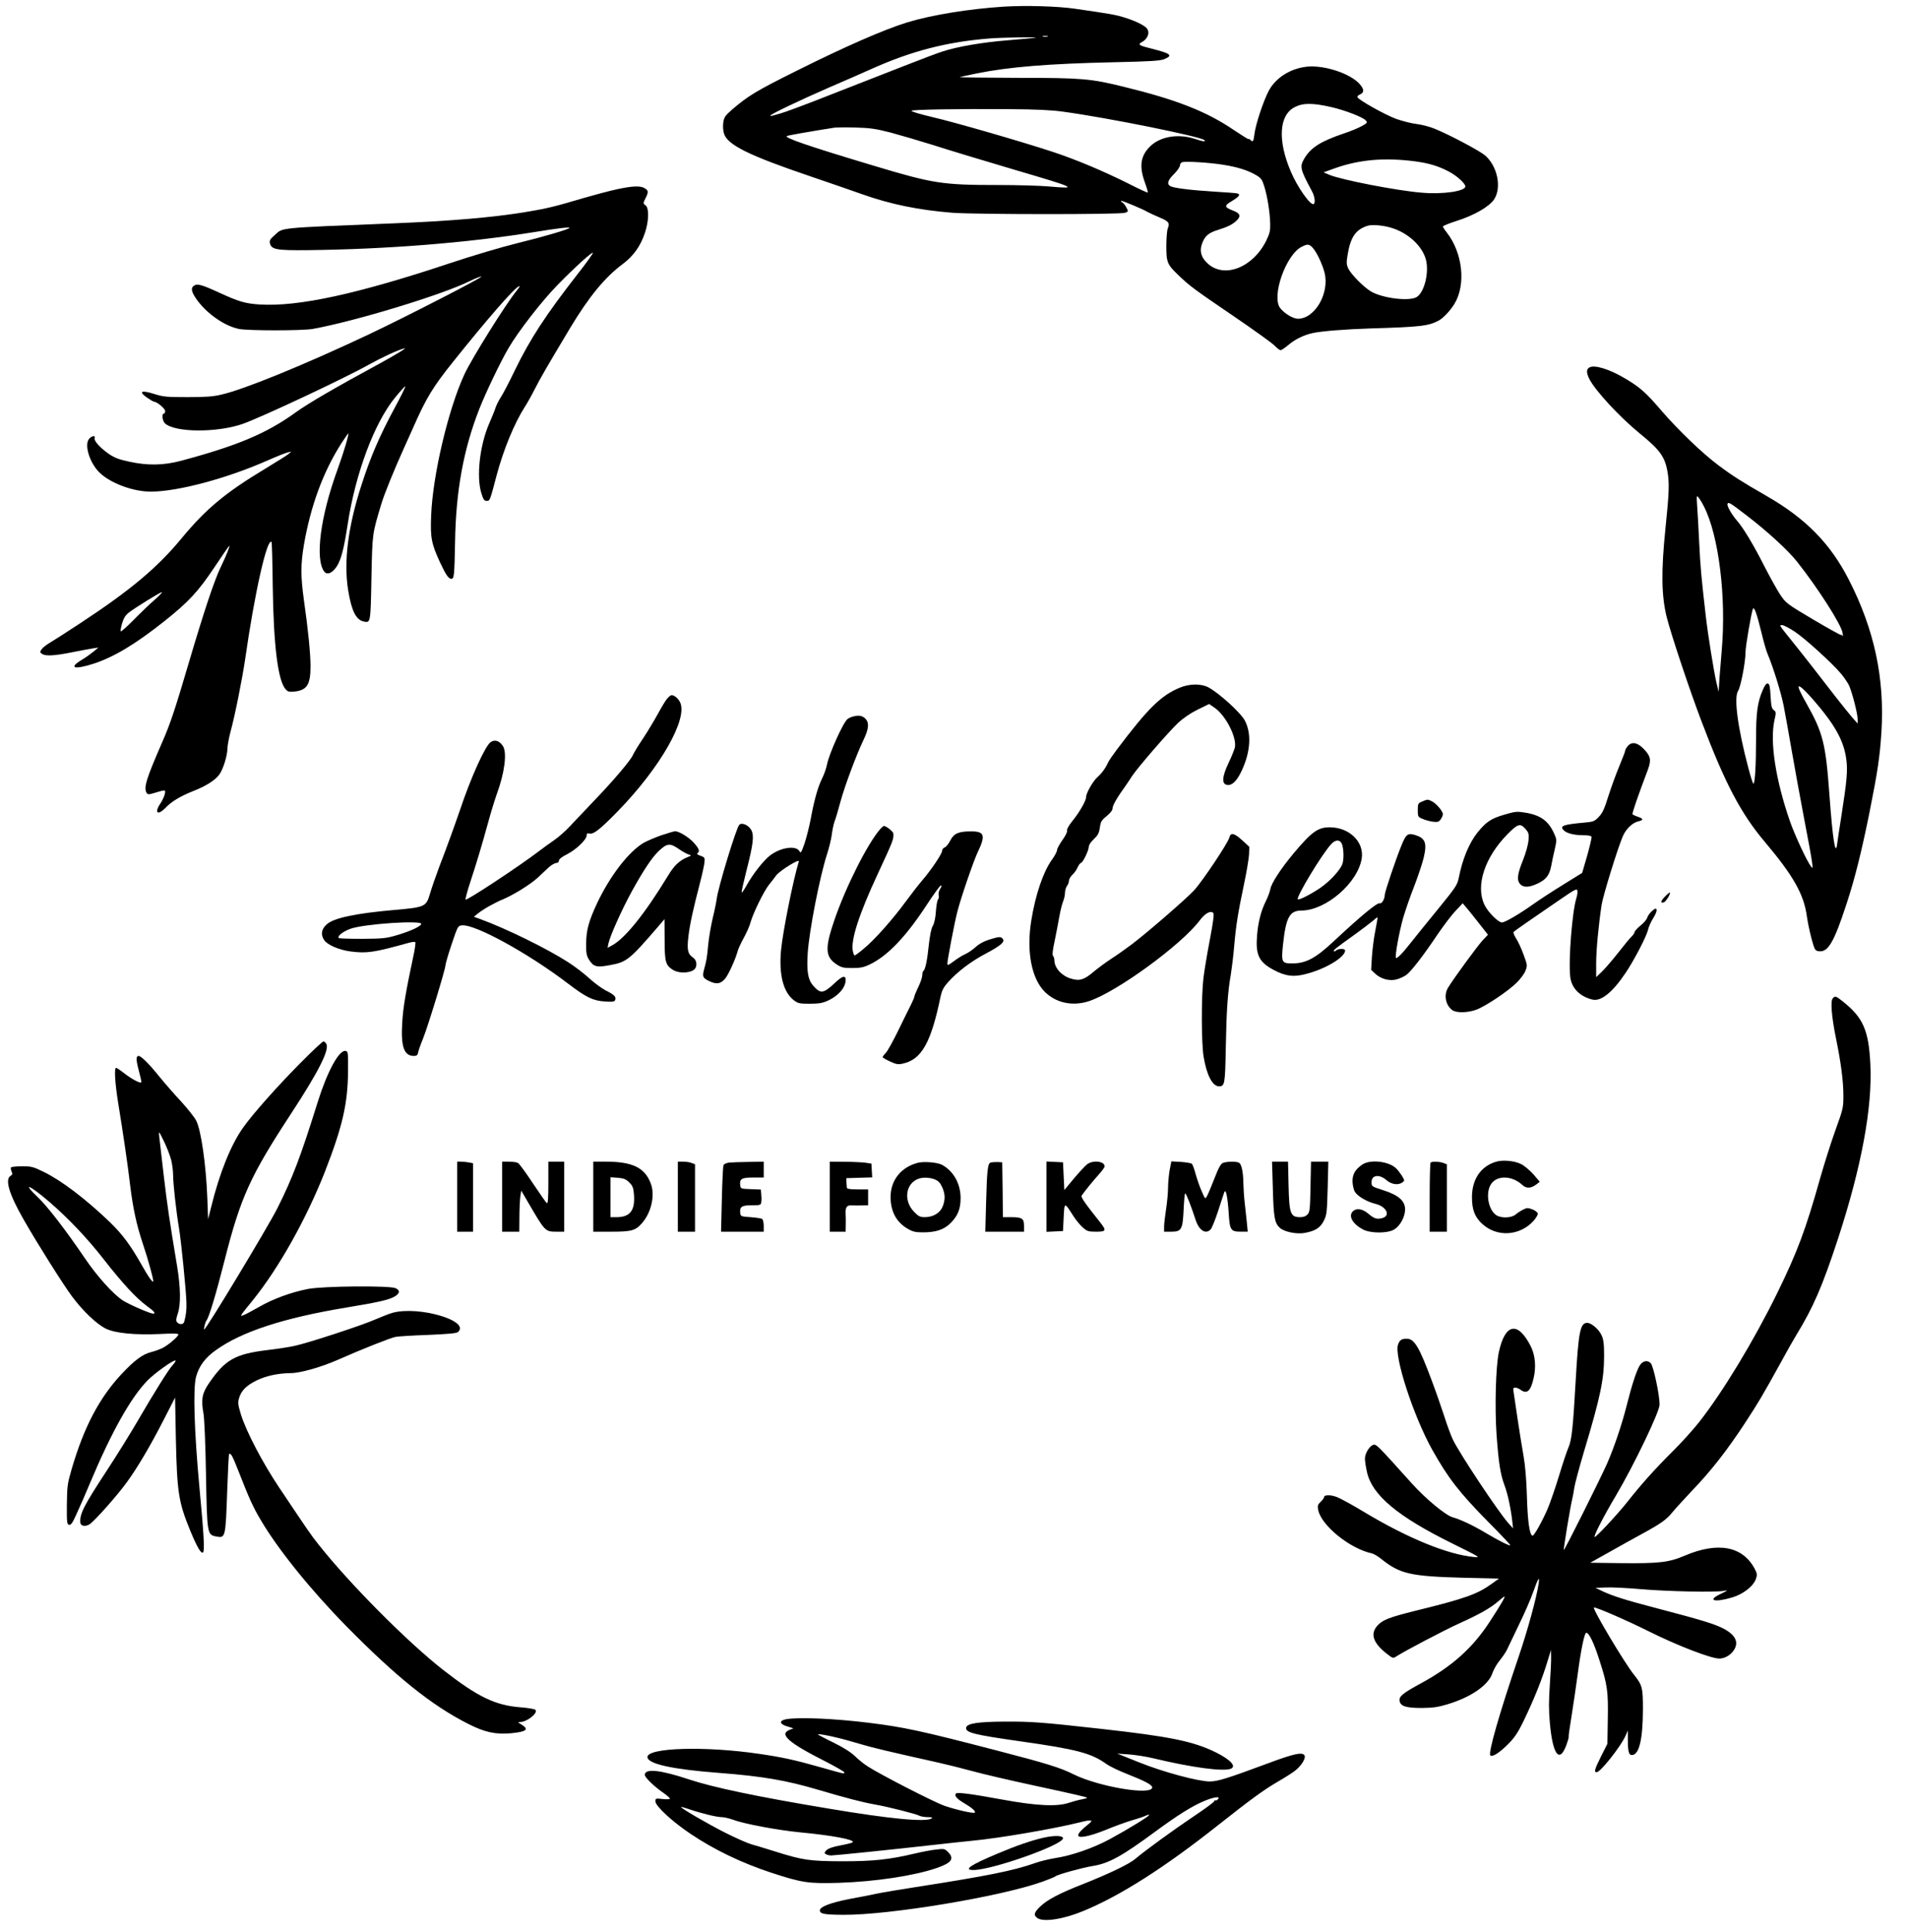 <?xml version="1.0" encoding="UTF-8"?>
<svg data-bbox="6.08 4.545 1418.27 1448.272" viewBox="0 0 1444 1462" height="1949.333" width="1925.333" xmlns="http://www.w3.org/2000/svg" data-type="shape">
    <g>
        <path d="M760 5c-26.6 1.7-54.9 6.3-73.6 12-17.7 5.5-47.2 18.4-83.8 36.7-30.5 15.2-36.2 18.7-48.3 29-5.4 4.7-6.3 5.9-6.9 9.9-.4 2.7-.2 6.2.5 8.4 2.5 8.6 19 16.7 65.6 32.5 14.9 5.1 32.2 11 38.5 13.3 21.9 7.8 42.9 12.1 68.9 14.2 17.4 1.3 127 1.4 130.6 0 2.5-.9 2.5-1.1 1-3.9-.8-1.7-2.3-3.5-3.2-4-1-.6-1.3-1.1-.6-1.1 1.3 0 16.8 6.5 19.8 8.4 1.1.6 5 2.4 8.7 4 7.3 3 8.3 4.3 6.6 8.4-.6 1.5-1.1 7.4-1.1 13.2 0 12.4.6 14.1 9 22.1 8.5 8.2 12 10.8 42.3 31.4 15.1 10.3 28.9 20.2 30.7 22.1 1.8 1.9 3.8 3.4 4.4 3.4.7 0 3.4-1.8 6-4 5.1-4.3 11.6-7.5 18.5-9 6.3-1.4 24.6-2.9 44.4-3.5 36.8-1.1 42.9-1.8 50.6-5.8 3.5-1.8 8.9-7.5 12.1-12.7 8.9-14.6 6.3-38.7-5.8-54.1-1.6-2-2.9-4.1-2.9-4.5 0-.5 4.7-2.4 10.3-4.2 13.3-4.2 24.8-10.8 28.5-16.4 5.8-8.9 2.5-25.1-6.9-33.2-4.1-3.5-26.1-15.2-37.9-20.1-3.6-1.5-9.6-3.1-13.5-3.6-3.8-.4-10.9-2.2-15.8-3.9-8.5-3.1-28.8-14.5-29.4-16.5-.2-.6.7-1.5 1.9-2 3.4-1.5 3.3-3.9-.2-7.9-7-7.9-26.2-14.3-39.4-13.2-12.6 1.2-24 8.2-29.4 18.3-4.1 7.8-9.9 25.3-10.8 32.6-.7 5.9-1.2 6.5-3.2 4.5-.7-.7-1.2-.9-1.2-.5s-4.9-2.7-10.9-6.7c-20.8-14.2-43.7-23.2-83.9-33-24.7-6.1-31.6-6.7-80.5-6.7-24.1-.1-43.7-.3-43.5-.5.2-.1 6-1.4 12.8-2.8 24.8-5 54.4-7.4 104-8.5 28.2-.6 35.2-1.1 38.3-2.4 6.6-2.8 4.8-4.2-9.8-7.9-9.1-2.2-10.6-3.1-7.7-4.7 5.3-2.8 6.9-8.3 3.5-11.3-2.8-2.4-9.2-5.4-16.5-7.6-6.2-2-11-2.8-37.3-6.6C800.3 4.7 776.8 4 760 5zm32.8 22.7c-1 .2-2.6.2-3.5 0-1-.3-.2-.5 1.7-.5s2.7.2 1.8.5zm-9.3.9c-1.1.2-10.5 1-20.9 1.9-19 1.5-38.1 4.8-49.1 8.4-3.3 1-16.3 5.9-29 10.9-12.6 4.9-37.8 14.8-56 21.9-18.1 7.2-35.2 13.5-38 14.2-2.7.7-5.6 1.5-6.2 1.7-.7.2-1.3.1-1.3-.1 0-1 22.9-11.9 43.8-21 11.9-5.1 26.7-11.6 32.7-14.3 30.2-13.6 57.4-20.6 89.6-23.1 10.1-.8 38.4-1.2 34.4-.5zm224.3 52.5c10 2.3 23.5 7.5 25.7 9.9 1.6 1.7 1.4 2-2.7 4.3-2.4 1.4-8.6 4-13.8 5.7-17.6 6-24.9 10.6-29.9 19-3.6 6.1-3.1 8.1 5.7 24.5 2.2 4 2.9 9 1.4 9.9-2.3 1.4-12.4-12.9-17.3-24.6-10.1-23.6-8.9-42.6 2.9-48.7 6.3-3.3 13.7-3.3 28 0zm-203.3 3.4c33.9 4.6 104.2 18.8 106.9 21.5 1.5 1.5-.3 1.3-7.4-1-12.5-4-25.9-1.7-33.5 5.7-7.3 7.1-8.5 15-4.1 27.2 1.5 4.1 2.5 7.6 2.2 7.8-.2.2-6.6-2.7-14.2-6.6-19-9.5-40.1-18.4-57.4-24.1-23-7.6-74-22.4-91.8-26.5-8.9-2.1-15.9-4.2-15.4-4.7.9-.9 35.9-1.5 74.2-1.2 19.9.1 32.1.7 40.5 1.9zM674 100.3c7.4 2 21.8 6.2 32 9.4 10.2 3.3 38.2 11.8 62.3 18.9 46.3 13.6 48.2 14.5 25.6 12.5-6.4-.6-23.8-1.1-38.6-1.1-42.2 0-49.1-1.1-93.7-14.5-50.1-15-68.9-21.5-66-22.6 1.5-.6 18.1-3.5 35.9-6.3 1.7-.2 8.9-.3 16-.1 10.9.3 15.2.9 26.5 3.8zm397 21.8c10.4 1.4 17.4 3.5 25.3 7.6 6.3 3.3 12.7 9.1 12.7 11.4 0 3.6-17.1 6.1-33 4.7-18.7-1.5-60.8-9.7-69.9-13.5l-4.4-1.9 8.9-3.2c18.4-6.5 37.6-8.1 60.4-5.1zm-145.1 2.6c10.7 1.7 18.6 4.2 24.7 7.8 3.8 2.2 4.6 3.3 6.3 8.8 2.3 7.5 4.2 19.3 4.4 28 .1 5.3-.3 7.3-3 12.8-10 20.3-31.6 28.8-44.2 17.4-5-4.5-6.4-9.3-4.5-14.8 2.1-6 4.9-8.5 12.1-10.7 7.4-2.3 11-4.1 14.1-7 3.5-3.3 2.8-5.6-2.3-7.5-7.2-2.8-7.3-3.8-.8-7.6 5.4-3.3 6.5-5 3.3-5.6-.8-.2-8.5-.8-17-1.3-17.8-1.1-30.6-2.7-33.2-4.1-2.9-1.6-2.1-4.5 2.7-9.2 2.5-2.5 4.5-5.4 4.5-6.5 0-1.1.8-2.3 1.8-2.5 3-.8 21.4.4 31.1 2zm128.1 48c12 3.9 22.4 13.6 25.1 23.6 2.6 9.6-1 24.6-6.8 28.4-5.4 3.5-25.9 1.1-34.8-4.2-5.3-3.1-15-12.9-17.1-17.3-1.4-3-1.5-4.5-.5-10.5 2.2-13.3 6.1-18.9 14.9-21.8 3.7-1.2 12.6-.4 19.2 1.8zm-60.6 14.7c3 3.3 7.3 12.2 9 18.8 4 15.5-7.2 35-20.1 35-3.7 0-10.1-3.9-13.4-8-6.9-8.8 4.3-40.6 16.3-46.5 4.4-2.2 5.5-2.1 8.2.7z"/>
        <path d="M467 143.2c-5.2 1.1-16.2 4-24.5 6.4-22.7 6.8-28.7 8.2-45 10.9-25.2 4.1-55.7 6.7-99.5 8.5-89.4 3.6-83.6 3.1-90.1 8.9-3.5 3.1-4.1 4.1-3.6 6.3 1.2 4.6 5 5.3 28.2 5.1 60.6-.7 120.9-5.5 172-13.7 17.7-2.9 26.5-3.9 26.5-3.2 0 1-19.4 6.7-39.8 11.7-11.4 2.8-34 9.5-50.2 14.9-70.5 23.5-115.2 33.2-144.4 31.4-11-.7-15.7-2.1-30.6-8.9-13.4-6.2-16.8-7.1-19.4-5.2-2.5 1.9-1.6 5.1 3.1 11.5 7.8 10.2 20.5 18.9 31.1 21.1 6.8 1.4 47.9 1.4 55.8 0 31.5-5.6 98.3-25.9 118.7-36.1 4.3-2.1 8.4-3.7 9-3.5 1.4.4-57 30.4-85.3 43.8-48.8 23-94 41.5-111.5 45.5-6.2 1.5-12 1.9-25.5 1.9-15.8 0-18.3-.2-25.3-2.4-9.8-3.1-12.1-1.9-5.4 2.8 2.5 1.7 4.9 3.1 5.4 3.1 2.1 0 8.3 5.2 8.3 7 0 1.1-.4 2-1 2-1.8 0-1.1 5.6.9 7.4 7.6 6.9 38.9 7.1 58.4.5 13.8-4.8 77-34.4 95.7-44.9 10.1-5.6 21.7-11 27-12.4 2.7-.8-6.1 4.6-18.7 11.5-34.3 18.6-54 30.1-63.3 36.8-22.1 16-44.1 25.3-87.1 36.8-13.3 3.5-25.2 3.7-39.3.6-7.6-1.6-11.1-3-15.2-5.8-6.7-4.7-11.5-10-10.8-12 .9-2.2-2-1.9-4.1.5-4.2 4.7.8 19.7 9 26.7 8.8 7.6 24.8 13.3 37.6 13.3 20.4 0 57.8-10 88.9-23.8 6.3-2.8 12.9-5.4 14.5-5.8l3-.7-2.5 2.1c-1.4 1.1-9.1 5.9-17 10.7-30.6 18.4-45.2 30.6-63.8 53.1-17.9 21.7-38.3 38.9-76.2 63.8-10.2 6.7-20.6 13.4-23.2 14.9-2.6 1.5-5.4 3.7-6.3 5-1.4 2-1.4 2.3.2 3.4 2.5 1.9 9.2 1.6 22.7-1.1 6.6-1.3 13.9-2.7 16.1-3l4-.6-3.9 3.2c-2.1 1.7-6.1 4.6-8.9 6.2-9.9 6-5.7 7.5 8.5 3 15.7-5 32.1-14.8 54.5-32.6 18.2-14.5 25.3-22.2 37.6-40.6 5.9-8.9 11-16.2 11.2-16.2.7 0-2.2 7.3-6.4 16-4.9 10.1-12.8 33.8-24.6 73.8-9.7 33-13.8 45.4-19.6 58.5-12.1 27.7-14.4 34.8-11.9 38.7.8 1.2 1.5 1.3 5.2.2 9.4-2.8 9.2-2.9 8.5.7-.4 1.7-1.8 4.8-3.2 6.9-4.9 7.1-2.4 9.7 3.6 3.6 4.8-5 11.3-8.9 21.1-12.8 9.7-3.8 16.7-8.2 19.9-12.7 2.8-4 5.9-13.9 6-19.2 0-2.3 1.1-8.3 2.4-13.2 3.3-11.9 8.9-40.2 11-54.5 7.2-50.4 16.6-92.2 20-88.9.3.4.7 15.2.9 33 .6 45.1 3.9 72.1 9.8 78.5 1.6 1.8 2.7 2.1 6.6 1.7 9.5-1 12.2-5.2 12.2-19 0-9.7-1.8-27.9-5-50.2-2.5-18.2-2.5-26.8 0-41.8 5.1-29.5 14.5-55.1 28.2-76.6 2.8-4.2 5.1-7.7 5.3-7.7.9 0-3.1 13.5-8 27.1-13 35.5-17.2 67.7-10.2 77.3 2.2 3 6.3 1.3 9.7-4 3.2-5.2 5.2-12.7 8.1-31.5 5.9-38.7 20.2-77 36-96.2 3.9-4.8 7.4-8.6 7.6-8.3.3.3-3.1 7.1-7.5 15.3-12 22.2-18.7 37.8-25.6 59.2-10.3 31.8-13.6 58.2-10.1 79.8 2.6 15.8 6 22.6 12.2 23.7 4.7.9 4.8.6 5.4-33.1.7-34.2.6-33 7.5-56 2.1-7.2 9.9-26.3 17.6-43.3 1.4-3 4.2-9.3 6.3-14 10.1-23 15-31 30.6-50.5 25.4-31.7 45.2-54.5 49.3-56.7 1.5-.8 1.1.1-1.5 3.3-8.4 10.4-33.9 51.2-39.5 63.3-12.2 26.5-23.9 76.1-25.1 106.6-.7 16.9.2 21.4 6.7 35.5 4.4 9.5 6.5 12.5 8.6 12.5 2.1 0 2.3-2.7 2.8-28 .6-38.5 6.4-70.1 18.3-100.4 4.7-12.1 16.2-36.1 22.1-46.1 7.5-12.9 25.6-36.1 37.1-47.8 13.5-13.8 26-25.1 26.8-24.4.3.3-4.8 7.5-11.4 15.9-24.3 31.1-36.2 49.4-47.8 73.3-4.2 8.8-9 17.9-10.5 20.1-1.5 2.3-3.3 5.9-4 8-.7 2.2-2.8 7.4-4.7 11.7-7.2 16.4-9.9 40.4-6 52.9 1.5 4.8 2.1 5.8 4 5.8 2.5 0 2.4.2 7.6-19.5 5.1-19.1 13.3-39.2 21.4-51.8 2-3.1 5.5-9.4 7.8-14 3.8-7.5 9.3-17 26.2-45.2 14.4-24 26.6-38.8 40.1-48.8 8-6 13.3-13.4 16.7-23.5 3-8.8 3.2-18.8.5-20.8-2-1.4-2-1.5.1-5.7 2.3-4.7 2.1-5.7-1.4-7.6-3.1-1.6-9.3-1.3-20.3 1.1zM117.1 453.8c-3.6 3.1-10.7 9.9-15.8 15.1-5.1 5.2-9.6 9.2-9.9 8.8-.3-.3.1-3 1-6 1.2-4 2.5-6.1 5-8.1 5.2-4 24-15.6 25.1-15.5.6 0-1.9 2.6-5.4 5.7z"/>
        <path d="M1202.8 278.1c-2.3 1.3-2.3 4.1.1 8.8 4.7 9 22.6 28.4 38.1 41.1 15 12.2 18.9 17.4 20.9 28.5 1.6 8.7 1.4 15.9-1.5 43.8-3.3 32.2-3 50.6 1 66.7 3.4 13.4 17.3 55.1 26.4 79 17.7 46.7 29.7 69.6 47.9 91.1 21.5 25.5 29.6 39.7 31.8 56.5.8 5.9 3.2 16.4 5 21.9 1.1 3.3 1.8 4.1 4.3 4.3 6.8.7 11.3-7.1 20.7-35.9 6.3-19.2 11.3-39.2 17.4-69.4 6.1-30.6 7.8-41.7 9-60.8 2.5-40.5-5.4-77.4-24.6-114.9-14-27.5-32.7-46.5-62.3-63.5-18.5-10.6-25.9-15.3-36.3-23.1-11.9-8.8-30.7-26.8-43.5-41.7-11.4-13.3-15.9-17.3-26.4-23.6-12.4-7.5-24.2-11.2-28-8.8zm86.8 105.2c11.2 21.9 17 68.9 13.4 109.1-.5 6.1-1.3 15.6-1.7 21.1l-.6 10-1.8-7.5c-1.9-8.3-6.3-35.6-7.9-49.5-3.4-29.6-4.1-36.9-5-55.5-.5-11.3-1.3-24.1-1.6-28.5-.5-7.5-.4-7.9 1.1-6 .9 1.1 2.8 4.1 4.1 6.8zm33.4 7.6c14.7 11.3 30.5 25.8 37.1 34.2 15.9 20.1 33.5 47.6 34.4 53.9.3 1.9.3 2.9-.1 2.2-.3-.6-.9-1-1.2-.8-.4.2-9.9-5.1-21.1-11.7-19.9-11.8-20.6-12.4-24.8-18.7-2.4-3.6-8-13.7-12.5-22.5-7.7-15.2-15.4-28-20.2-33.5-4-4.6-7.8-11.2-7.2-12.7.7-1.7 1.8-1 15.6 9.6zm10 87.4c1.6 6.7 3.7 14.2 4.8 16.7 4.1 9.6 10.1 29 12.1 39 1.1 5.8 3.9 21.1 6.1 34 2.2 12.9 6.5 36.1 9.4 51.5 3 15.4 5.7 30.2 6 33 .6 4.7.6 4.9-.9 3-3-3.8-12.4-24-16-34.5-10.8-31.3-15.1-59.8-11.6-75.9 1.4-6 1.3-6.5-.5-7.8-1.5-1.1-2-3-2.4-10.6-.4-7.4-.8-9.2-2.1-9.5-1.1-.2-2.3 1.3-3.8 4.9-4 9.1-5.1 17.2-5.1 37 0 19.9-.8 33.9-2 33.9-.4 0-2.1-5.3-3.8-11.8-8.1-30.5-11.1-53.3-7.8-58.4 2-3 5.6-21.8 5.6-28.9 0-4.9 4.6-31.4 5.7-33.3 1-1.6 3 4.2 6.3 17.7zm25.2-.4c7.5 4.9 28.6 24 35.3 32.1 2 2.4 4.6 6.2 5.7 8.3 2.3 4.7 6.8 21.9 6.7 26.2v3l-4-4.5c-2.2-2.5-8.1-9.9-13.2-16.4-12.8-16.6-24.5-31.6-32.5-41.5-10.1-12.6-9.8-12.1-7.5-12.1 1.1 0 5.4 2.2 9.5 4.9zm13.4 50.8c16.8 19.2 23.6 31.3 25.6 45.1 1.3 9 .7 16-3.7 44.2-1.4 8.5-2.7 17.7-3.1 20.5-1.3 10.2-3.4-3.4-5.9-37.5-2.8-38.5-4.8-46.5-17.5-69-2.7-4.7-5.1-9.6-5.5-10.8-.6-2.1-.5-2.3 1.3-1.3 1.1.6 5.1 4.6 8.8 8.8z"/>
        <path d="M893 520.3c-14.3 5.9-24.1 15.5-47.9 47.1-2.9 3.9-5.9 8.2-6.5 9.6-1.8 4.1-4.9 8.3-7.8 10.8-3.4 2.9-8.8 12.2-8.8 15.2 0 2.9-5.1 11.8-10.7 18.6-2.5 3.2-4 5.9-3.7 6.8.3.9-1.2 4-3.5 7.2s-4.1 6.6-4.1 7.6c0 1.1-1.8 4.5-4 7.5-6.5 9.1-12.4 26.4-15.5 45.8-3.8 23.2.1 43.8 10.1 53.9 8.5 8.5 21.1 11.2 33.4 7.2 21.1-6.9 70.3-42.8 84.1-61.3 4-5.3 8.1-7.5 10.1-5.5.8.8 0 6.6-2.5 19.9-2 10.3-4.2 23.5-4.9 29.3-1.7 13.9-1.6 49.2.1 59.5 2.3 14 6.7 22.5 11.7 22.5 4.3 0 4.6-1.6 5.1-29.2.5-28 1.5-42.4 3.8-55.3.7-4.4 1.9-13.9 2.5-21 1.4-16.3 2.9-25.6 7.4-47 2-9.4 3.7-19.6 3.9-22.9l.2-5.8-5.3-4.9c-6.1-5.6-8.8-6.2-9.8-2.2-.9 4-20.3 33-26.6 39.9-5.9 6.4-34.9 31.6-47.3 41-4.4 3.3-11.4 8.3-15.5 10.9-4.1 2.7-10.1 7.1-13.3 9.8-7.2 6.1-10.6 7.2-17.2 5.2-6.9-2-12.5-8.1-12.5-13.7 0-1.3-.5-2.9-1-3.4-.7-.7-.4-4.2 1.1-11 1.1-5.4 2.7-13.6 3.5-18.2.8-4.6 2.1-9.9 2.9-11.9.8-1.9 1.5-5 1.5-6.7 0-1.8.7-4.1 1.5-5.2.8-1 1.5-2.8 1.5-4 0-1.1 1.2-3.1 2.6-4.5 1.5-1.3 3.3-3.9 4-5.7.8-1.7 1.9-3.2 2.4-3.2 1.4 0 6-9.5 6-12.2 0-1.4 1.6-3.8 3.9-5.9 3.1-3 3.9-4.6 4.5-8.7.6-4.4 1.2-5.5 5.1-8.7 2.9-2.3 4.5-4.4 4.5-5.9 0-2.1 3.6-8.4 9.3-16.2 1.5-2.2 4-5.8 5.5-8.2 4.1-6.3 27.4-33.2 34.7-40.1 4.2-3.9 9.4-7.4 15-10.2l8.6-4.2 4.2 2.9c8.4 5.9 16.7 22.1 15.3 29.8-.4 1.8-2.5 7.1-4.7 11.7-5.4 11.2-5.5 16.9-.3 16.9 3.5 0 7-3.9 10.5-11.6 6.3-13.9 7.1-27.3 2.1-37-3.1-6-19.5-20.9-27.7-25.3-5.4-2.9-14.2-2.8-21.5.2z"/>
        <path d="M505.2 528.3c-1.2 1.2-4.4 6.5-7.2 11.7-2.9 5.2-8 13.8-11.5 19-3.5 5.2-6.8 10.7-7.4 12.1-1.4 3.7-14.4 19.1-29.1 34.4-6.9 7.2-15.2 16-18.5 19.5-3.3 3.6-8.6 8.3-11.8 10.5-3.2 2.2-8.6 6.1-12 8.7-14.5 11.1-54.4 37.4-55.3 36.5-.4-.3 1.2-6.1 3.4-12.9 4.9-14.9 8.8-27.9 13.7-45.7 2-7.4 4.9-16.8 6.4-21 6-16.2 8-31.6 4.7-36.6-2.7-4-6-5.1-9.2-3-4.1 2.7-14.9 26.4-23.3 51.5-4.1 11.9-10 28.3-15.7 43-2.6 6.9-5.7 15.9-6.9 20-2.9 10.1-3.8 10.5-26.5 12.5-29.8 2.6-46.5 6.1-51.8 11-4 3.6-4.6 7.7-1.9 11.8 2.4 3.7 11.5 7.6 20.4 8.7 12 1.5 17.5.7 43.3-6.5 2.5-.7 4.8-1 5.3-.6.4.4-.4 6.1-1.9 12.7-5.2 24.3-7.4 37.2-8 48.5-1.1 17.9 1.4 24.9 8.8 24.9 2.2 0 2.9-.6 3.3-2.8.3-1.5 1.9-6.1 3.6-10.2 3.6-8.8 16.9-52.3 17-55.4 0-1.1 2.1-8.4 4.7-16.1 4.6-13.7 4.8-14 7.8-14.3 9.9-1 50 21 80.2 44 13.8 10.5 18.9 13 27.9 13.6 6.1.4 7.4.2 7.9-1.2.9-2.3-.8-4-7.3-7.2-3-1.6-8.5-5.6-12.2-9-3.7-3.4-10.9-9-16.1-12.3-15.8-10.2-46.5-25.3-66.4-32.6l-5-1.8 3-2.4c4-3.3 12.9-8.3 19.3-10.9 8-3.4 20.7-11.3 26.2-16.4 2.6-2.5 6.4-6 8.3-7.8 2-1.7 4.5-3.2 5.6-3.2 1.2 0 2-.7 2-1.8s2.3-2.9 6.5-5c6.9-3.6 14.5-11 14.5-14.1 0-1.4.5-1.8 2-1.4 3.2.8 7.9-2.9 21.6-16.9 32.1-32.9 53.4-70.3 47-82.6-1.5-2.9-4.3-5.2-6.4-5.2-.5 0-1.8 1-3 2.3zM318.8 699.2c-.6 1.9-8.2 5.4-18.3 8.4-8.1 2.4-10.7 2.7-26.2 2.8-9.4 0-17.5-.2-17.9-.6-1.3-1.4 2.8-4.7 8.5-6.9 10-3.8 54.9-6.8 53.9-3.7z"/>
        <path d="M646.3 542c-1.8.4-4 1.3-4.9 2.1-3.4 2.8-13.8 26-15.5 34.3-.5 2.8-2.2 7.7-3.9 11-3.2 6.7-5.8 16-8.5 30.6-1 5.2-3 13.3-4.5 17.9-2.5 7.2-3 8-3.9 6.3-2.5-4.7-14.1-3.1-22.3 3.1-5 3.8-13.5 14.7-18 23.1-1.8 3.2-3.4 5.4-3.5 4.9-.2-.6 1.5-8.1 3.7-16.8 5-19.5 5.8-26 3.7-30.2-2-3.9-7.2-6.2-9.2-4.2-2.3 2.3-16.2 48-17.1 56.2-.3 2.3-1.6 8.8-3 14.4-1.3 5.6-2.9 14.6-3.4 20-1 10.6-1.3 12-2.9 17.9-1.7 6.2-1.4 7.2 2.9 9.4 6 3.1 9.3 2.7 12.9-1.6 2.6-3.3 7.7-14.4 9.6-21.4.4-1.4 2.4-5.7 4.5-9.5 2.1-3.9 4.4-9 5-11.5 1.8-6.7 10.2-23.9 14.1-28.7 1.9-2.4 4.4-5.5 5.5-7.1 2.9-3.6 17.7-12.8 17-10.4-4.2 13.4-12.2 53.3-13.5 67.3-1.7 18.3 1.7 31.6 9.6 37.7 3.3 2.5 4.4 2.7 12.2 2.7 6.8 0 9.6-.5 13.6-2.3 8.1-3.7 13.5-10 13.5-15.7 0-3.8-2.5-3.1-8.3 2.4-8.6 8-10.7 8.3-16.4 1.8-3.8-4.4-4.9-10.7-4-24.6 1.1-16.6 9-57.4 14.6-74.7 1.6-4.9 3.2-11.5 3.6-14.8.4-3.2 1.3-7.7 2.1-10 .9-2.2 2.9-9 4.5-15.1 3.3-12 12.1-35.6 17.5-46.8 3.8-7.9 4.3-12.5 1.7-15.5-2.2-2.5-4.9-3.2-9-2.2z"/>
        <path d="M1232.2 564.2c-1.2 1.4-2.2 3-2.2 3.7 0 .7-2 5.8-4.3 11.4-2.4 5.6-6.1 15.8-8.3 22.6-3.1 10-4.5 13.2-7.4 16.2-3.2 3.4-4.1 3.7-10.5 4.3-16.6 1.5-19.4 2.5-16 5.9 2.2 2.3 8 3.7 14.8 3.7 3.7 0 5.9.4 6.2 1.2.2.7-1.3 7.1-3.3 14.3l-3.8 13-14.5 9c-8 4.9-18.2 11.6-22.7 14.8-10.4 7.4-21.2 13.7-23.5 13.7-2.8 0-10.8-8-13.3-13.5-6.8-14.4.3-35.9 17.6-53.4 7.6-7.7 9.5-8.3 13.3-4.1 2.6 3 2.9 3.8 2.5 8.9-.3 3.3-2 9.5-4.2 15-4.3 10.6-4.8 15.1-2.1 18.1 2.4 2.7 6.8 2.6 13.1-.4 6.5-3 9-6.3 10.4-13.4.5-3.1 1.8-8.9 2.7-12.7 1.5-6.8 1.5-7.2-.4-11.5-4.3-9.8-10.3-14.2-22-16.1-6.2-1-7.5-.9-15.7 1.5-10 2.9-13.8 5.4-20.3 13.4-6.5 8.1-11.5 20.3-14.3 34.5-1.1 5.4-2.3 7.1-15.3 23.1-7.8 9.5-17 20.9-20.4 25.2-6.7 8.6-11 13-11.8 12.2-1-.9 2.5-20.1 5.5-30.5 1.7-5.7 5.4-16.5 8.4-24 2.9-7.6 6.1-17.2 7.1-21.4 2.6-11.1 1.2-14.7-6.6-17.1-5.5-1.6-6.8-.6-10.2 7.8-4.2 10.1-12.7 35.4-12.7 37.5 0 3.2-2.3 7-3.8 6.4-1.9-.7-14.2 9.5-35.1 29-13.6 12.7-20.8 16.5-31.2 16.5-7.9 0-8.3-.9-6.9-14.3 2.2-20.5 5-25.7 13.9-25.7 18.7-.1 42.9-21.1 45.7-39.6 1.8-12.5-9.5-23.4-24.3-23.4-8.8 0-13.6 3.4-27.1 19.5-9.7 11.6-17 22.7-17.8 27.3-.4 2-1.9 6.2-3.5 9.3-3.5 7-5.7 15.6-6.5 25.2-1.3 15.1 1.2 20.6 12.5 26.6 9 4.8 15 5.6 24.4 3.1 14.8-3.7 29.7-12.7 29.7-17.8 0-1.6-5.3-1.5-6.8 0-.6.6-1.4.9-1.7.6-.7-.7 1.2-2.2 15.3-12.3 5.7-4.1 11.9-8.8 13.9-10.5 1.9-1.7 3.6-3 3.8-2.8.2.2-.6 4.6-1.6 9.8-1.1 5.2-2.2 14.1-2.6 19.7l-.6 10.2 3.1 2.9c4.4 4.1 11.1 5.8 16.5 4.2 2.3-.7 5.4-2.1 6.9-3.2 3.6-2.5 13.4-15.2 23.6-30.5 4.5-6.6 10.6-14.7 13.7-18l5.5-5.8 2.2 2.6c1.3 1.4 5.6 6.8 9.6 11.9l7.3 9.3-3.9 4.1c-3.6 3.8-21.9 28.7-26.3 36-3.4 5.5-1.8 13.4 3.3 17 3.2 2.2 11.6 2 18.2-.4 7-2.7 23.6-13.7 30.3-20.3 2.9-2.8 6-6.9 6.8-9.2 1.5-3.9 1.5-4.3-1.5-12.3-1.6-4.5-4.2-10-5.7-12.3-1.5-2.3-2.2-4.3-1.7-4.8 1-1 14-10 34.9-24.3 11.5-7.9 13-8.7 13.3-6.8.2 1.1-.1 3.5-.7 5.3-3.3 10.4-6.2 47.6-4.7 60.1 1.1 8.4 7.3 14.7 16.9 17 6.4 1.5 15.2-5.6 25.1-20.4 6.3-9.4 15.7-27.4 16.8-32.3.5-2.3 2.3-6.3 4-9 3.9-6.1 3.2-9.4-1.1-5.2-1.6 1.5-3.2 3.7-3.5 5-.3 1.2-2.6 3.9-5.1 5.9-2.5 2.1-4.5 4.3-4.5 5 0 .7-1 2.1-2.1 3.2-1.2 1-5.6 6.4-9.9 11.9-4.3 5.5-9.9 12-12.4 14.5l-4.6 4.4V729c0-10.1 1.8-28.9 4.1-44.2 1.1-7.1 12-42.5 16.1-52.1 2.4-5.5 7.3-10.2 11.7-11.2 4.1-.9 3.9-2.1-.4-3.5-1.9-.6-3.7-1.5-4-1.9-.4-.7 4.2-14.1 11.6-33.6 2.7-7.4 2.2-10.2-2.9-15.6-4.8-5-8.9-5.9-12-2.7zm-217.3 73.2c1.9 2.3 2.5 11.8 1.1 16.2-1.6 4.7-9.5 13.3-17 18.4-7.1 4.8-16 9.3-16.8 8.5-1.5-1.5 18.5-34.6 25.3-41.8 2.8-3 5.6-3.5 7.4-1.3z"/>
        <path d="M1076.3 606.5c-3.1 1.3-3.3 1.7-3.3 6.5 0 4.9.1 5.2 3.8 6.7 2 .9 5.6 1.8 7.8 2.1 3.5.4 4.4.1 5.8-1.9.9-1.3 1.6-3 1.6-3.8 0-2.2-4.8-7.9-8-9.6-3.5-1.8-3.6-1.8-7.7 0z"/>
        <path d="M666.3 627.2c-9.6 10.9-26 43.3-34.9 69.2-7.2 21.1-6.9 27.6 1.7 33.3 3.7 2.4 5.2 2.8 11.8 2.8 6.1 0 8.7-.5 13.1-2.6 13.6-6.4 27.6-21 43.7-45.7 5.1-7.8 9.8-14.2 10.4-14.2.7 0 .5 1-.6 2.6-.9 1.4-1.4 3.5-1.1 4.7.3 1.2.1 2.7-.5 3.3-.6.7-1.3 4.8-1.6 9.1-.3 4.8-1.2 8.9-2.3 10.8-1.2 1.9-2.2 7.1-3 14-1.2 11.9-2.7 19.2-4.1 20.1-.5.3-.9 1.8-.9 3.3 0 1.5-1.3 5.5-3 8.9-1.6 3.4-3 6.7-3 7.3 0 .6-1.1 3.2-2.4 5.8-1.3 2.5-5.6 11.3-9.6 19.5s-8.3 16-9.6 17.3c-1.3 1.3-2.4 2.8-2.4 3.2 0 .4 2.5 1.9 5.6 3.3 4.7 2.2 6.2 2.4 9.7 1.6 14.2-3.1 21.4-15.9 28.6-51 1-4.4 2.2-6.8 5.6-10.6 7.2-8 17.3-15.7 28.5-21.6 11.5-6.1 14.8-9 12.9-11.2-1.5-1.8-2.5-1.8-10.3.6-4.3 1.4-7.8 3.3-10.3 5.7-2.1 1.9-5.6 4.3-7.8 5.3-2.2.9-6.1 3.4-8.7 5.4-4.1 3-4.8 3.3-4.8 1.7 0-2.7 5.5-31.5 7.5-39.1 2.8-11 12.5-39.1 15.6-45.5 6-12.5 4.9-15.5-5.4-15.4-9.4 0-12.8 1.6-15.5 6.9-1.2 2.4-3.1 4.8-4.2 5.2-1.1.4-2 1.6-2 2.6 0 2.2-8.2 14.4-14.9 22.2-2.6 3-8.2 10.2-12.4 15.9-10 13.7-23.6 29-31.7 35.7-3.5 3-6.8 5.4-7.2 5.4-.4 0-1-1.6-1.4-3.6-1.5-8.3 4.7-27.6 18.8-57.9 11.9-25.6 12.2-26.5 11.9-30.8-.1-1.5-5.4-5.7-7.2-5.7-.3 0-1.5 1-2.6 2.2z"/>
        <path d="M500.6 632c-4.8 1.7-10.9 4.3-13.4 5.7-11.4 6.7-25.4 24.9-35.2 45.5-6.5 13.9-8.3 20.6-8.4 30.8-.1 7.1.3 9.1 2.1 12.1 3.5 5.5 5.8 6.1 15.9 4.2 12.7-2.3 14.8-4 36.6-29.3l4.7-5.5.1 15.3c0 17.1.7 19.6 6.3 23.1 5 3.1 14.6 2.4 16.9-1.2 1.6-2.6.8-6.5-1.7-8.1-4-2.7-4.7-5.8-3.5-16 1.1-9.3 3.4-19.9 8.9-41.1 1.7-6.6 3.2-13.5 3.3-15.4.3-3 0-3.5-3.1-4.6-2.2-.7-3-1.4-2.3-1.9 2.1-1.3 1.3-3.5-2.9-8.1-3.9-4.2-11-8.5-14-8.5-.8 0-5.4 1.4-10.3 3zm13.1 10.4c2.6 1.8 6 3.7 7.3 4.1 2.5.8 2.5.8-.9 2.2-6 2.5-10 6.3-14.7 14.2-17.6 28.9-32.7 47.6-42.6 52.7l-3 1.6.7-3.4c1.3-5.9 10.2-25.7 17.6-39.2 8.7-15.8 15.4-25.9 20.5-30.7 6.3-5.9 8.4-6.1 15.1-1.5z"/>
        <path d="M1260 678.5c-3.3 3.4-3.6 5.3-.6 4.2 1.5-.6 5.1-6.6 4.4-7.3-.3-.2-2 1.2-3.8 3.1z"/>
        <path d="M1387 755.5c-1.8 2.1-.8 14 2.5 30.2 3.8 18.6 5.6 32.5 5.6 43.3 0 9.1-.2 10.2-6 26.1-3.3 9.2-8.5 25.6-11.6 36.5-11 39.1-17.2 55.6-32.5 86.9-17.7 36.1-41.3 75-59.1 97.6-4.5 5.7-13.4 15.6-19.8 21.9-12.8 12.7-24.1 25.2-34.2 38.1-7.7 9.7-23.7 26.9-25 26.9-1.3 0 6.8-15.8 16.1-31.4 13.5-22.8 33-63.3 33-68.8 0-7.4-4.7-29.3-6.7-31.3-2.5-2.6-6.1-1.8-8.3 1.7-2.6 4.2-6.1 15.2-9.9 30.3-3.6 14.3-9.5 31.8-14.9 44.1-5.3 11.9-32.2 65.7-32.7 65.3-.4-.5 5-33.1 6.4-38.7.5-2 1.2-5.9 1.6-8.7.4-2.7 3.6-14.7 7.1-26.5 12.6-41.9 15.4-55.2 15.4-73 0-9.1-.4-12.4-1.9-15.6-2.1-4.6-7.7-9.4-10.9-9.4-5.3 0-6.6 6.8-8.7 43.7-2 35.4-3 44.9-5.4 50.4-1.1 2.4-4.3 12-7.1 21.2-2.8 9.3-6.8 20.9-8.9 25.8-4.1 9.4-10 19.9-11.2 19.9-2.2 0-3.8-10.7-4.3-29.5-.4-13.2-1.3-23.8-2.6-31-1.1-6.1-3.1-18.7-4.5-28-1.4-9.4-2.7-18.5-3-20.3-.5-2.6-.3-3.2 1.3-3.2 1 0 2.7.7 3.8 1.5 4.9 3.7 7.8 1.3 10-8.4 2.1-8.8 1.3-17.6-2.1-24.4-9.8-19.3-19.5-17.4-24.2 4.7-2.3 11.1-3.1 41.2-1.7 62.1 1.6 21.7 2.9 30 6 38.3 2.5 6.6 4.8 17.6 5.9 27.2l.6 5.5-3.6-4c-8.2-9.4-37-52.8-42-63.3-1.4-2.9-4.4-11-6.6-18-2.3-7-6.4-18.8-9.2-26.2-9.6-25.8-13.3-32-19-32-4 0-5.3.9-6.6 4.3-3.3 8.5 11.7 54.6 26 80 12.1 21.5 20.3 32 42.6 54.7 9 9 16.3 16.8 16.3 17.2 0 1-8.2-3.1-18.5-9.2-9.5-5.7-19.5-10.4-25.1-11.9-5.2-1.4-20.4-13.9-30.9-25.6-25.6-28.5-26.8-29.6-28.8-29.3-2.9.4-6.7 6.4-6.7 10.5 0 1.9.7 6.5 1.6 10.4 3.9 17.3 23.3 33.5 64.7 53.9 20.6 10.2 21.5 10.7 16.5 10.2-19.9-1.8-50.3-14.2-83.1-33.9-8.6-5.2-18-10.4-20.9-11.5-5.1-1.9-9.8-1.8-9.8.3 0 .5-1.2 2.1-2.6 3.4-2.1 2-2.4 2.9-1.8 5.9 2.1 11.7 24 29.5 40.6 33 1.4.3 4.6 2.2 7 4.1 14.4 11.6 22.2 13.3 63.8 14.4l25.4.6-5.4 3.9c-10.9 7.9-20.1 11.2-58 20.5-19.2 4.8-24.2 6.7-28.1 10.7-6.1 6.3-4.1 13.2 6.3 21.5 5 3.9 5.1 3.9 7.7 2.2 5.6-3.7 36.2-19.8 47.5-24.9 15.5-7 23.5-11.6 29.1-16.4 2.6-2.2 4.8-4 5.1-4 .9 0-3 6.6-11.2 19.2-12.9 19.8-28.4 33.7-52.1 46.6-13.5 7.3-16.5 9.8-16.1 13 .5 4.2 4.6 5.6 16.8 5.6 8.5-.1 12.2-.6 19.5-2.8 17.9-5.4 31-14.5 34-23.6.9-2.7 3.4-7.1 5.6-9.7 2.1-2.6 4.5-6.1 5.3-7.8.8-1.6 4.9-10.2 9.1-19 4.3-8.8 9.1-19.8 10.7-24.5 3.9-10.9 5.1-12.9 4.3-7-1.4 10.2-8.4 35.8-15.3 56-14.3 42-23.1 72.5-21.3 74.3 1.5 1.5 7.2-2.2 13.6-8.7 4.6-4.6 7.3-8.6 11.2-16.6 8.6-17.8 14.6-32.8 19.1-48l2-6.5.1 5.5c.1 3-.4 12.6-1 21.2-.8 11.5-.8 19.1 0 28 2.3 26.5 8.1 32.3 13.7 13.8.5-1.4.7-2.9.6-3.3-.1-.4.9-7.6 2.3-16 1.3-8.4 3.4-22.2 4.5-30.7 2.4-18.2 5.1-31.5 6.5-31.5 2.1 0 5.7 7.4 9.9 20.5 6.1 18.8 6.8 23.6 6.4 45.1l-.3 18.4-4.8 9.5c-5 10.1-5.5 12-3.3 12 2.8 0 17.9-19.1 21.6-27.1l2-4.4v7c0 8.8.7 11.5 3 11.5 5.5 0 8.3-11.6 8.4-34.5 0-16.6-.5-18.4-6.8-26.3-6.9-8.5-31.5-49.7-30.3-50.8.7-.8 24.9 9.7 40.9 17.7 21.8 10.9 47.6 20.9 54 20.9 3.9 0 8.2-2.4 10.7-5.9 4.4-6.1 1.8-11.9-7.6-16.8-6.5-3.4-16.2-6.4-49.8-15.2-24.1-6.3-33.7-9.3-42-13.2l-5-2.4 8-.3c4.4-.2 16.3.4 26.5 1.3 19.9 1.7 56 2.5 62.5 1.3 3.7-.7 3.5-.5-2.3 2.3-10.5 4.9-4.9 6.7 8.6 2.7 8.5-2.5 16.3-8.6 18.2-14.3.9-2.8.8-4-.9-7.2-9.1-17.3-27.7-20.9-53-10.2-12.1 5.2-19.5 6-48.6 5.7l-23-.3 14.5-8.1c8-4.5 19.2-10.8 25-13.9 14.1-7.7 18.3-10.7 22.7-16.2 2.1-2.6 9-10.1 15.3-16.8 14.1-14.7 26.1-30.1 39.5-50.5 10.4-15.9 13.2-20.6 27.5-46.5 4.5-8.3 9.6-17.3 11.3-20 13.1-21.4 19.9-37.2 31.6-72.8 17.9-54.7 26.3-99.9 24.6-132.7-1.3-25.6-5.5-35-20.8-47.2-5.5-4.3-5.9-4.4-7.7-2.3z"/>
        <path d="M227.5 804.2c-18.1 18.3-36.3 38.8-43.7 49.3-9.1 12.9-17.7 34.2-23.9 59.5l-2.4 9.5-.6-16c-1-25.5-4.7-51.2-8.4-58.5-1.3-2.6-6.5-9.1-11.5-14.6-5.1-5.4-12.5-14-16.6-19-7.5-9.3-13.6-15.4-15.5-15.4-2 0-2 2.9 0 10.5 1.2 4.4 2.1 8.5 2.1 9.2 0 1.7-6.9-1.8-13.4-6.9-2.7-2.1-5.3-3.8-5.7-3.8-1.6 0-.9 11.4 1.6 27 3.5 21.3 7.3 47.1 9 61.9 2.1 17.2 4.8 29.8 9.5 43.9 4 11.8 8 26.5 8 28.6-.1 1.9-3.8-3.3-9.1-12.8-8.2-14.5-14.3-22.6-23.6-31.7-18.6-17.8-36.6-31.5-50.3-38.2-7.8-3.8-9.2-4.2-16.2-4.2-4.2 0-8 .4-8.4.8-.4.4-.2 1.7.3 3 .9 1.9.8 2.6-.8 3.5-4.3 2.7-1 13.9 10.1 33.2 9.9 17.4 30 49.3 36.6 58.1 8.2 11 18.6 20.9 25.6 24.3 7 3.4 22 4.9 41.1 4 9.2-.5 13.7-.4 13.7.3 0 1.6-7.4 7.9-11.8 10.2-2.2 1.1-6.1 2.5-8.8 3.2-6.4 1.6-12.6 6.1-22.5 16.7-16.7 17.9-28.4 40.1-37.6 71.6-3.3 11.3-3.5 13.1-3.7 27.1-.1 13.6.1 15 1.7 15.3 1.3.3 2.6-1.4 5.3-7.5 4.9-10.8 5.6-12.4 10.4-23.8 16.4-39 30.9-64.9 43.7-78 5.6-5.7 20.1-16 21.1-15 .3.3-.6 1.8-2 3.3-3.1 3.2-14 20.7-26.8 42.7-5.1 8.8-15.4 25.4-23 37-17.7 27-20.8 33.1-20.2 39.7.3 2.6 3.9 3.2 7.1 1.1 3.7-2.4 21.3-22.2 28.3-32 8.1-11.2 17.6-27.3 27.6-46.8l8.7-17 .6 31.5c.9 40.4 2 47.6 11 69.5 5.2 12.5 8.2 17.6 9.6 16.1 1.3-1.3.5-14.3-2.8-49.5-3.9-42-4.9-74.5-2.5-83.4 2.2-8 6.9-14.4 15-20.1 19.5-14 51.5-24.4 98.6-32.2 24.9-4.1 32.6-5.9 36.9-8.5 3.8-2.3 4-4.6.4-6.2-4.7-2-54.4-1.6-66.1.6-12.5 2.4-26.6 7.5-37.1 13.6-4.8 2.7-9.9 5.5-11.5 6.1-3.4 1.3-3.7 1.7 6.7-11.1 19.7-24.4 40.5-61.5 54.6-97.3 13.3-34.2 17.3-51.3 17.5-76.1.1-14.6 0-15-2-15.3-4.9-.7-13.8 15.8-21 38.8-12.8 41-18.8 56.9-30.5 80.3-7.2 14.2-53.9 91.7-55.4 91.7-.5 0 .8-5.6 1.7-6.7 2-2.5 7.3-20.1 13.8-45.8 12.1-47.6 19.4-63.7 50.2-110.7 20.7-31.6 29.2-48.3 26.8-52.9-.6-1-1.6-1.9-2.2-1.9-.7 0-8.5 7.3-17.3 16.2zm-98 73.3c.8 3.2 1.5 8.4 1.5 11.5 0 6.6 2.4 28.1 4.5 40.5 1.6 9.6 5.3 46.3 5.6 56.1.2 5.3-.3 9.5-1.7 14.6-.6 2.2-3.7 2.3-5.4.3-.9-1.1-.8-2.5.6-6.7 2.3-6.9 2.1-19.3-.5-35.3-5.9-35.5-7.3-44.8-10.1-68.3-1.6-14.1-3.2-27.7-3.5-30.2-.4-4.5-.4-4.5 3.5 3.5 2.2 4.4 4.6 10.7 5.5 14zm-92.2 31.9c14.6 12.6 28.9 27.7 41.2 43.5 14.3 18.3 24.5 29.3 32.4 35.1 6 4.4 7.3 6 4.9 6-2.4-.1-18-6.9-22.9-10-7.3-4.8-19.4-18.2-28.8-32.1-14.1-20.8-28.2-39.1-35.3-45.8-12.7-12.1-6.5-9.6 8.5 3.3z"/>
        <path d="M1132.1 879.1c-11.5 3.5-18.1 13.3-18.1 26.8 0 9.6 2.2 15.2 8 20.4 11.1 10 28.2 8.9 38.5-2.4 2-2.2 3.5-4.8 3.3-5.7-.2-.9-2-2.3-4.1-3.1-3.4-1.3-4.2-1.2-7 .2-1.8.9-4.4 2.6-5.8 3.8-3.2 2.6-10.9 2.8-14.5.4-5.6-3.7-8.1-15.2-4.7-22.2 3.8-8.1 16.1-8.4 24.5-.6 3 2.8 6.5 2.6 10.7-.6l2.4-1.9-4.8-5.6c-2.8-3.1-6.9-6.6-9.4-7.8-5.1-2.5-13.8-3.3-19-1.7z"/>
        <path d="M346 905.5V932h12v-51.8l-3.1-.6c-1.7-.3-4.4-.6-6-.6H346v26.5z"/>
        <path d="M380 905.5V932h13l.1-11.3c0-6.1.4-13.1.7-15.5l.7-4.3 5.4 9.3c12.6 21.6 12.7 21.8 21.3 21.8h5.8v-53h-12v16.1c0 11.3-.3 15.8-1.1 15.3-.6-.3-5.3-7.1-10.6-15-5.2-7.9-10.3-14.9-11.3-15.4-1-.6-4.1-1-6.9-1H380v26.5z"/>
        <path d="M449 905.5V932h13.5c15.5 0 18.4-.8 23.4-6.5 7.1-8.1 10-21.3 6.6-30-4.5-12-13.9-16.5-34-16.5H449v26.5zm27.3-10.7c2.6 2.6 3.1 4 3.5 9.3.9 11.9-3 16.9-13.2 16.9H462v-30.2l5.6.4c4.5.4 6.1 1 8.7 3.6z"/>
        <path d="M513 905.5V932h13v-51l-2.6-1c-1.4-.6-4.3-1-6.5-1H513v26.5z"/>
        <path d="M551.8 879.7c-2.2.3-3.9 1.1-4.3 2.1-.3.9-.9 12.6-1.2 25.9l-.6 24.3H578v-4.4c0-2.5-.6-4.8-1.2-5.3-.7-.4-4.7-1-8.8-1.3-7.3-.5-7.5-.6-7.8-3.3-.5-4.6 1.2-5.7 8.9-5.7 6.6 0 6.8-.1 7.1-2.8.2-1.5.1-4.1-.1-5.9l-.3-3.2-7.7-.3c-7.5-.3-7.6-.3-7.9-3.1-.6-4.7 1.2-5.7 9.9-5.7h7.9v-12l-11.2.2c-6.2.1-12.9.3-15 .5z"/>
        <path d="M628 905.5V932h12l.1-5.3c.1-2.8 0-6.4-.1-7.9-.3-5.4.8-7 4.8-6.7 2.1.1 5.6.1 8 0l4.2-.1v-12h-8c-5.7 0-8-.4-8.1-1.3-.1-.6-.2-2.6-.3-4.2l-.1-3 9.8-.3 9.8-.3-.3-5.2-.3-5.2-4.5-.7c-2.5-.3-9.6-.7-15.7-.7L628 879v26.5z"/>
        <path d="M694.5 879.9c-12.6 3.3-20.4 13.1-20.5 25.7 0 11 4.3 19.1 12.8 24.1 3.9 2.3 5.9 2.8 11.7 2.8 9.7 0 15.7-2 20.6-6.7 5.7-5.6 7.9-10.8 7.9-19.3 0-10.9-5.5-20.6-14.3-25.2-3.5-1.8-13.7-2.6-18.2-1.4zm13.1 12.6c2.5 1 4 2.6 5.4 5.7 2.4 5.3 2.5 9.5.4 14.8-2 4.9-7.2 8-13.5 8-3.5 0-4.8-.6-7.9-3.8-8.6-8.6-6.7-22 3.5-25.4 3.5-1.1 8.5-.8 12.1.7z"/>
        <path d="M749.9 879.6c-2.4.7-2.9 4.9-3.6 30.1l-.6 22.3H775v-4.5c0-5.5-1.5-6.5-9.9-6.5H759l-.2-20.8-.3-20.7-3.5-.2c-1.9 0-4.2.1-5.1.3z"/>
        <path d="M792 905.5v26.6l6.3-.3 6.2-.3.5-10.4c.6-11.7.5-11.7 7.3-1 1.9 3 5.2 7 7.2 8.7 3.2 2.9 4.2 3.2 10 3.2 7.7 0 8.1-.8 3-7.2-11.3-14.2-14.6-18.9-13.9-20.1 1.5-2.3 8.6-11.2 13-16 2.4-2.7 4.4-5.4 4.4-6.1 0-4-8.9-5-13.4-1.5-1.5 1.2-5.9 6-9.9 10.7l-7.2 8.7-.5-10.5-.5-10.5-6.2-.3-6.3-.3v26.6z"/>
        <path d="M885.2 885.4c-.6 3.6-1.2 9.6-1.2 13.3 0 3.8-.7 11.1-1.5 16.3-.8 5.2-1.5 11.2-1.5 13.2v3.8h5.5c7.7 0 8.6-1.7 9.3-17 .3-6.6.8-12 1.2-12 .7 0 4.6 10 7.9 20.2 2.6 7.9 7.7 11.1 11.4 7 .9-1 3.5-7.4 5.7-14.2 2.2-6.9 4.3-13.2 4.6-14 1.2-2.7 2.5 4 3.3 15.9.8 13.1 1.5 14.1 9.4 14.1h5l-.7-7.3c-.4-3.9-1.1-10.6-1.6-14.7s-.9-10.7-1-14.5c-.1-8.2-1.3-14.5-3.2-15.6-1.7-1.2-9.1-1.1-12.1 0-1.8.7-3.3 3.3-6.6 11.8-2.3 5.9-4.8 11.9-5.6 13.3-1.4 2.5-1.4 2.5-3.9-3.3-1.5-3.2-3.5-9-4.6-12.9-1.1-4-2.4-7.6-2.9-8.1-.6-.6-4.3-1.2-8.3-1.5l-7.3-.4-1.3 6.6z"/>
        <path d="M963.3 899.2c.6 21.9 1.3 26.2 5.2 29.8 3.3 3.1 12.8 5.1 19.1 3.9 8-1.5 11.6-3.9 14.3-9.2 2.2-4.4 2.4-6.3 2.9-24.7l.5-20h-13.1l-.4 18.9c-.3 16.9-.5 19.1-2.2 21-1.3 1.4-3.1 2.1-5.5 2.1-7.5 0-8.4-2.4-8.9-24.3l-.4-17.7h-12.1l.6 20.2z"/>
        <path d="M1031 881.2c-5.3 3.7-7.4 7.2-7.4 12.5 0 2.7.8 6.2 1.6 7.8 1.9 3.5 9 7.8 16 9.5 8.2 2.1 11.4 9 4.9 10.7-4 1.1-6.2.4-10.5-3.3-4.6-3.9-9.3-4.5-12-1.5-3.2 3.5.3 9.4 7.9 13.4 5.6 3 18.5 3.1 23.5.1 4.5-2.6 8.3-9.4 8.4-15.1.1-6.5-4.9-11-16.6-14.7-8.7-2.8-8.8-2.8-8.8-6.1 0-5.5 5.9-6.2 11.3-1.5 3.8 3.3 8.9 4 12.1 1.7 1.8-1.3 1.7-1.5-.6-5.3-1.4-2.1-3.4-4.7-4.5-5.6-5.8-5.2-19.4-6.6-25.3-2.6z"/>
        <path d="M1082.7 879.7c-.4.3-.7 12.3-.7 26.5V932h13v-51l-2.6-1c-2.9-1.1-8.7-1.3-9.7-.3z"/>
        <path d="M297 993.4c-2.5.7-8.1 2.9-12.5 4.8-9.9 4.5-51.3 18-61.5 20.2-4.1.9-13.1 2.3-20 3.1-25.1 3-32.6 7.2-45 25.4-5.1 7.5-5.9 12.1-4 22.7.7 4 1.5 23.1 1.9 46.4.8 44.5.9 45.3 7.6 46.6 7.2 1.3 7.2 1.5 8.5-35.5.5-14.5 1.1-26.5 1.4-26.8 1.2-1.2 2.6 1.4 7.1 12.9 8.1 20.7 11 27.2 16.8 36.9 13 22.2 37.8 52.9 64.7 80.3 37.8 38.4 64.6 60 92.3 74 12.5 6.4 20.9 8.2 32.6 7.1 11.5-1.1 13.7-2.9 7.9-6.5-3-1.8-3.1-2-1-2 5 0 13.7-6.9 11.4-9.2-.6-.6-5.7-1.5-11.2-1.9-19.2-1.5-32.3-7.8-58.5-28.2-27-21.1-70.7-65-94.6-95.2-5.5-6.9-7.5-9.9-29.7-43-12.6-18.9-24.7-42-28.8-55-2.3-7.6-2.5-9.1-1.5-12.5 1.7-5.8 5.5-9.6 13.4-13.5 7.2-3.5 16.3-5.4 25.8-5.5 7.2 0 23.2-4.6 35.9-10.2 18.4-8.1 39.3-16.4 43.3-17.2 2-.4 13.1-1.1 24.7-1.5 14.3-.6 21.5-1.2 22.5-2.1 10.1-8.4-29.6-20.1-49.5-14.6z"/>
        <path d="M595 1300.9c-5.5 1-5.2 3.7.7 5.4l4.8 1.5-2.8 1.1c-8.4 3.3-1.2 9.7 27.1 24 7.8 4 14.2 7.7 14.2 8.2 0 1.3.5 1.4-17.1-3.6-20.4-5.8-30.1-7.9-47.4-10.4-40.6-6-84.5-4.7-84.5 2.4 0 5.2 18.7 9.3 54 12 32.6 2.5 50.9 5.6 74.9 12.7 22 6.5 34.1 9.6 43.1 11.2 9.8 1.7 31.3 7.1 34 8.6 1 .5 3.8 1 6.2 1 3.1 0 3.9.3 2.8 1-4.4 2.9-31.8.3-78-7.5-53.7-8.9-87.4-16-105.7-22.1-21.6-7.2-33.3-8.4-33.3-3.4 0 2 7.3 9 14.3 13.8 2.6 1.8 4.7 3.7 4.7 4.2s-2.5.6-5.5.3c-5.2-.6-5.5-.5-5.5 1.7 0 3.6 12.9 15.5 27 24.9 17.8 11.9 38.2 21.7 60.3 29 23.7 7.8 28.6 8.5 51.7 7.8 27.3-.9 56.8-5.3 73.9-11.2 11.4-3.9 13.6-7.1 8.5-12.2-2.4-2.4-3-2.5-8.7-1.8-3.4.3-10.7 1.7-16.2 3-19.4 4.6-31.5 5.9-55 5.9-24.7-.1-29.8-.8-50.5-7.3-6.9-2.2-15.2-4.7-18.5-5.6-3.3-1-12.3-5-20-8.9-13.6-6.9-33.8-18.7-33.1-19.3.1-.2 2.9.6 6.2 1.7 8.9 3.1 20.8 6 24.6 6 1.8 0 5.6.9 8.4 1.9 8.1 3.1 33.5 7.9 50.9 9.6 24.4 2.3 41.8 5.6 39.8 7.5-.4.5-4.6 1.5-9.3 2.4-5.6 1-9.1 2.3-10.5 3.6-1.7 1.8-1.8 2.2-.5 3 .8.5 2.6 1 4 1 2.7 0 48.7-4.7 78.5-8.1 9.9-1.1 22.5-2.5 27.9-3 20.6-1.9 62.4-9.1 82-14 8.5-2.2 10.5-1.8 6.6 1.2-5.3 4.2-8 7.1-8 8.6 0 2.6 8.6.9 21.2-4.2 6.2-2.6 15.1-5.8 19.8-7.2 4.6-1.3 9.3-2.9 10.3-3.5 1-.5 2.1-.7 2.4-.5.6.7-15.5 10.6-29.7 18.3-12.6 6.8-28.9 12.5-41.5 14.4-4.4.7-11.1 2.3-15 3.7-16.7 5.9-37 9.9-91 18.3-11 1.7-24.3 3.9-29.5 5-5.2 1.1-14.4 2.9-20.5 4-14 2.8-22 5.8-22 8.5s3 3.3 18 3.4c34.6.2 117.9-13.6 150-24.9 5-1.8 9.5-3.6 10.2-4.2 1.7-1.4 20.5-6.6 28.1-7.8 12.5-2 22.1-7.3 48.4-26.7 16.2-11.9 27.1-18.7 35.9-22.4 7.5-3.2 12.9-3.9 10.7-1.5-.7.8-1.6 1.2-2 .9-.5-.2-.8 0-.8.6s-6.9 5.7-15.3 11.3c-15.5 10.4-36.7 25.8-44.4 32.3-4.8 4.1-19.7 11.2-39.8 19.2-17.9 7-26.9 11.8-32.2 16.9-4.8 4.6-5.3 6.6-2.1 8.8 4.5 3.2 19.9.8 34.7-5.4 28-11.5 61.9-33.2 101.8-64.8 25.6-20.2 34.1-26.4 45.3-33 5.2-3 11.2-6.8 13.2-8.4 4.5-3.5 8-9 7.2-11.2-1.2-3.2-7.8-1.8-28.1 5.8-29.9 11.1-37.8 13.6-43.7 13.6-8.8 0-35.5-7.2-53.6-14.5l-16.5-6.6 8.5.6c4.7.3 13.2 1.6 19 3 29.3 7 52.6 10.1 58.4 7.9 4.6-1.8 0-6.8-11.2-12.4-17.1-8.4-34.6-12-87.7-17.9-43.9-4.9-52-5.5-72-5.4-20.4.1-28.7 1.4-29.3 4.5-.7 3.8 5.7 5.4 40.8 10.4 43.2 6.1 54 9 65.5 17.3 2.3 1.6 9.4 5.1 15.9 7.6 13.4 5.3 18.6 8.1 18.6 10 0 6.3-40.3-.4-59.5-9.9-9.9-5-20.6-8.3-58-18-57.7-15-70.3-17.7-97-21-25.6-3.2-53-4.4-62.5-2.7zm39.5 14.2c3.9.9 11.5 3.1 17 4.7 9 2.7 20.9 5.5 58.5 13.9 6.3 1.4 18 4.3 26 6.5s27.8 6.8 44 10.3c33.7 7.3 42 9.2 42.7 9.8.2.3-1.5.8-3.8 1.2-2.4.4-6.7 1.6-9.8 2.6-9 3.1-24.5 2.4-51.1-2.5-22.3-4.1-33.4-5.6-34.5-4.5-1.5 1.5.6 4.1 6.3 7.4 5.8 3.4 8.9 6.1 7.9 7.1-.8.8-14-2.1-22.9-5.2-7.3-2.4-48.9-23.8-58.1-29.8-2.9-1.8-7.3-5.4-9.8-7.9-3.1-2.9-8.7-6.5-16.3-10.2-6.4-3.1-11.6-5.9-11.6-6.1 0-.6 7.6.7 15.5 2.7z"/>
        <path d="M790 1390.5c-9.3 2.1-20.4 5.9-35.1 12.1-20.5 8.6-26.1 12.4-18.2 12.4 14.1 0 67.8-19 67.8-24 0-2.1-6.3-2.3-14.5-.5z"/>
    </g>
</svg>
